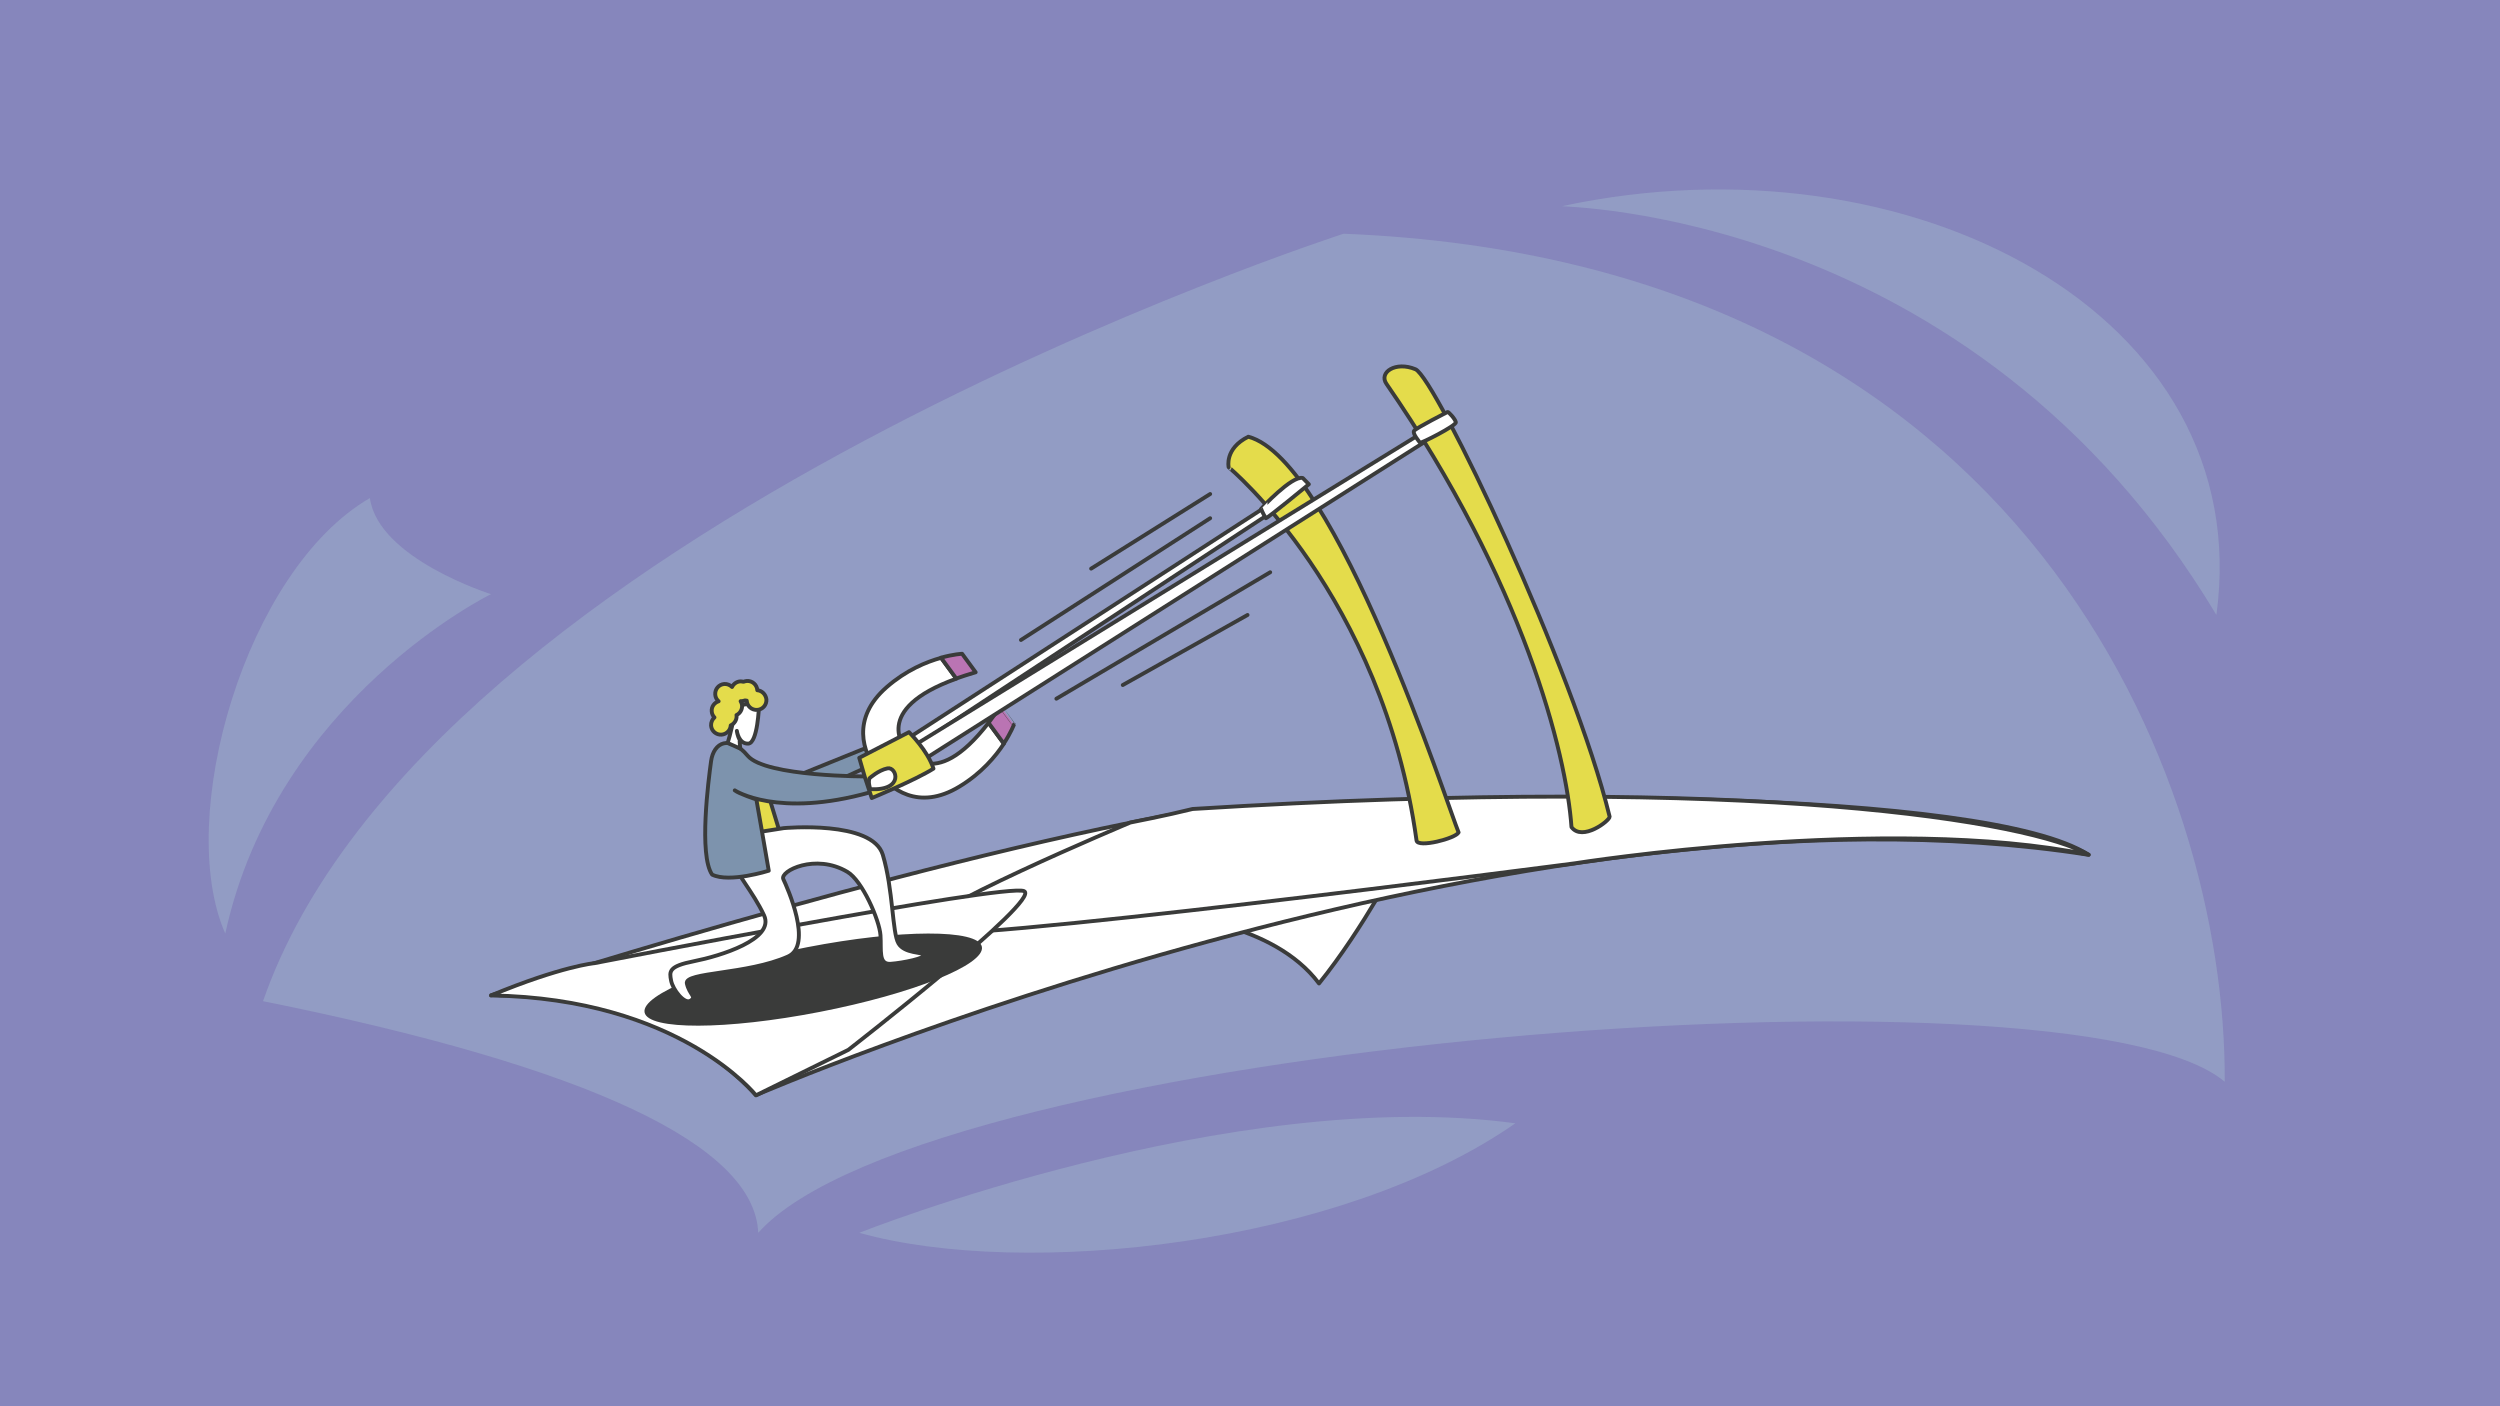 <?xml version="1.0" encoding="UTF-8"?>
<!-- Generator: Adobe Illustrator 24.0.0, SVG Export Plug-In . SVG Version: 6.00 Build 0)  -->
<svg xmlns="http://www.w3.org/2000/svg" xmlns:xlink="http://www.w3.org/1999/xlink" version="1.1" id="Design" x="0px" y="0px" viewBox="0 0 1920 1080" style="enable-background:new 0 0 1920 1080;" xml:space="preserve">
<rect x="0" y="0" width="1920" height="1080" fill="#808080" stroke="none"/>
<style type="text/css">
	.st0{fill:#8686BC;}
	.st1{opacity:0.5;fill:#9FB3CC;}
	.st2{fill:#FFFFFF;stroke:#3A3B3A;stroke-width:3;stroke-linecap:round;stroke-linejoin:round;stroke-miterlimit:10;}
	.st3{fill:#3A3B3A;}
	.st4{fill:#E4DC4B;stroke:#3A3B3A;stroke-width:3;stroke-linecap:round;stroke-linejoin:round;stroke-miterlimit:10;}
	.st5{fill:#7D93AD;stroke:#3A3B3A;stroke-width:3;stroke-linecap:round;stroke-linejoin:round;stroke-miterlimit:10;}
	.st6{fill:#BA74B3;stroke:#3A3B3A;stroke-width:3;stroke-linecap:round;stroke-linejoin:round;stroke-miterlimit:10;}
	.st7{fill:none;stroke:#3A3B3A;stroke-width:3;stroke-linecap:round;stroke-linejoin:round;stroke-miterlimit:10;}
</style>
<polygon class="st0" points="1625,0 1229.8,0 690.2,0 295,0 0,0 0,1080 264,1080 621.2,1080 1298.8,1080 1656,1080 1920,1080   1920,0 "></polygon>
<path class="st1" d="M1031.9,179.5c0,0-704.1,227-829.9,589.4c251.6,50.7,377.6,110.8,380.3,177.9  c129.8-145.3,1008.9-215.2,1126.3-116C1709.9,598.8,1557.1,200.5,1031.9,179.5z"></path>
<g>
	<g>
		<path class="st2" d="M898.6,703.4c0,0,78.7,4.2,114.4,51.9c34.2-42.3,63.3-98.7,63.3-98.7L898.6,703.4z"></path>
		<path class="st2" d="M580.6,841.1c0,0,585.2-253.3,1023.5-184.6c-77.8-50.3-460.3-51.3-692.5-33.1    c-222.4,40.2-534.5,141-534.5,141S506.8,759.5,580.6,841.1z"></path>
		<path class="st2" d="M868.1,631.7c0,0-169.7,71.1-162.7,83.7c7.1,12.6,504.2-52.4,504.2-52.4s240.6-38.2,394.5-6.6    c-43-24.9-252.4-62.3-688.2-35.1C896.4,626.2,868.1,631.7,868.1,631.7z"></path>
		<path class="st2" d="M456.6,739.7c0,0,316.1-61.6,329.9-55.3c13.9,6.3-135,121.9-135,121.9l-70.9,34.9c0,0-58.8-74.4-203.5-76.7    C431.3,742,456.6,739.7,456.6,739.7z"></path>
	</g>
	
		<ellipse transform="matrix(0.982 -0.191 0.191 0.982 -131.915 132.667)" class="st3" cx="624" cy="752.4" rx="131.9" ry="25.3"></ellipse>
	<polygon class="st2" points="977.8,385.5 693.7,569.4 698.3,576.2 982.3,389.6  "></polygon>
	<path class="st4" d="M589.7,609.2c0,0,11.1,36,11.1,36.6c0,0.6-30.4,5-30.4,4.2c-0.1-0.8-5.5-28.1-5.5-28.1l5.6-19.1L589.7,609.2z"></path>
	<path class="st2" d="M586.1,638.5l15.8-2.5c0,0,68.1-6.3,76.1,20.5c8,26.7,7.2,59.9,12,68c4.7,8,18.6,6.5,19.8,8.9   c1.3,2.4-16,6.1-25.7,6.8c-9.7,0.7-7.1-10.4-7.9-22c-0.8-11.6-14-41.9-25.4-48.6c-24.4-14.5-52.1-0.6-49.2,5.6   c2.9,6.2,23,50.7,3.6,59.4c-31.1,13.9-79.7,11.9-77.7,20.7c2,8.8,7.7,10.1,2.9,13.2c-4.8,3.1-13.7-8.5-15-15.4s-2.2-11,17.6-14.9   c19.8-3.9,62.3-16.8,53.8-35.2c-8.5-18.3-23-34.1-23.1-40.8S586.1,638.5,586.1,638.5z"></path>
	<polygon class="st5" points="613.7,595.2 673,571.2 673.9,585.4 620.9,609.7  "></polygon>
	<path class="st5" d="M564.3,607c0,0,32.7,21.7,104.3,1.4c-0.6-8-2.2-12.1-2.2-12.1s-78.5,0.4-92.2-15.9   c-13.7-16.3-26.1-10.4-28.1,4.2s-9.5,72,0.8,87.1c13.3,6.6,43.5-3,43.5-3l-5.3-30.7l-4.2-24C580.7,613.9,567.5,609.6,564.3,607z"></path>
	<path class="st2" d="M565.9,561.3c0,0,1.3,10.1,8.7,9.8c7.4-0.2,8.3-29.1,8.3-29.1s-16.6-5.8-19,7.4c-2.4,13.2-5.1,21.2-5.1,21.2   l9.7,4.3c0,0-0.6-6.2-0.4-6.7C566.3,565.2,565.9,561.3,565.9,561.3z"></path>
	<path class="st4" d="M581.6,530.1c0,0,0-0.1,0-0.1c-0.3-4.2-3.9-7.3-8.1-7c-0.9,0.1-1.7,0.3-2.5,0.6c-0.8-0.2-1.7-0.3-2.5-0.3   c-2.8,0.2-5.1,1.9-6.3,4.3c-1.5-1.5-3.6-2.4-5.9-2.3c-4.2,0.3-7.3,3.9-7,8.1c0.1,2.1,1.1,3.9,2.6,5.2c-3.3,1-5.6,4.2-5.3,7.7   c0.1,1.8,0.9,3.5,2.1,4.7c-1.7,1.5-2.7,3.8-2.6,6.2c0.3,4.2,3.9,7.3,8.1,7c3.8-0.3,6.8-3.4,7-7.1c2.8-1.3,4.7-4.2,4.5-7.4   c0-0.2,0-0.3-0.1-0.5c2.7-1.3,4.5-4.2,4.3-7.3c-0.1-1.3-0.5-2.4-1.1-3.4c0.3,0,0.6,0,0.9,0c0.9-0.1,1.7-0.3,2.5-0.6   c0.4,0.1,0.8,0.2,1.3,0.2c0,0,0,0.1,0,0.1c0.3,4.2,3.9,7.3,8.1,7c4.2-0.3,7.3-3.9,7-8.1C588.1,533.3,585.2,530.4,581.6,530.1z"></path>
	<g>
		<path class="st2" d="M759.2,555.1c-43.1,55.9-63.4,20.3-63.4,20.3s-27.8-30.3,38.7-54.2l-11.7-16c-11.3,3.1-26.9,9.5-41.8,22.5    c-27.7,24.2-18,50.2-7.7,64.2c10.2,14,32,31.3,63.5,12.2c16.9-10.2,27.8-23.2,34.2-33L759.2,555.1z"></path>
		<path class="st6" d="M749.3,516.3c-2.8-3.8-10.4-14.2-10.4-14.2s-6.5,0.3-16.2,3l11.7,16C738.9,519.5,743.9,517.9,749.3,516.3z"></path>
		<path class="st6" d="M768.3,542.4c-3.1,4.7-6.2,8.9-9.1,12.7l11.7,16c5.5-8.4,7.8-14.6,7.8-14.6S771.1,546.2,768.3,542.4z"></path>
	</g>
	<path class="st4" d="M1087.9,645.5c0.8,6,30.2-1.6,32.3-6.2c-7.7-18.3-94.3-286.2-161.5-303.9c-18.4,9.1-15.1,23.4-15.1,23.4   S1061.7,456.6,1087.9,645.5z"></path>
	<polygon class="st2" points="1098.7,328.4 702.7,572.1 708,584.3 1099.2,336.2  "></polygon>
	<path class="st4" d="M659.9,582l4.2,14.5l5.4,16.4c0,0,33.3-13.7,47.4-22.6c-4.4-13.9-18.8-28-18.8-28L659.9,582z"></path>
	<path class="st2" d="M667.8,597.7c0,0,6.8-6.2,13.8-7.6c7-1.5,13.2,17.3-13.2,16C666.4,600.2,667.8,597.7,667.8,597.7z"></path>
	<path class="st4" d="M1064.8,294.8c-6.1-8.8,7-17.6,22.3-11.2s121.8,230.8,149.1,343.6c0.2,3-21,19.3-29.3,8   C1203,578.9,1170,447,1064.8,294.8z"></path>
	<path class="st2" d="M1111.8,316.4c0.7-0.1,5.8,5.3,6.3,7.9c0.4,2.6-26.9,16.4-27.5,15.7c-0.5-0.7-6-7-4.6-9.1   C1087.3,328.8,1111.8,316.4,1111.8,316.4z"></path>
	<path class="st2" d="M1000.5,367.1l4.7,4.8c0,0-30.9,25.5-33,26.1c-2.6-4.1-3.7-7.3-3.7-7.3S992.1,365.1,1000.5,367.1z"></path>
</g>
<line class="st7" x1="975.5" y1="439.5" x2="811.3" y2="536.6"></line>
<line class="st7" x1="958.1" y1="472.3" x2="862.3" y2="526.1"></line>
<line class="st7" x1="929.4" y1="398" x2="784.1" y2="491.5"></line>
<line class="st7" x1="929.4" y1="379.4" x2="838" y2="436.7"></line>
<path class="st1" d="M1199.8,158.3c-4.6,1,314.6,0.3,502.4,314C1733.6,241.3,1467.1,101,1199.8,158.3z"></path>
<path class="st1" d="M659.9,946.8c0,0,286.3-113.8,503.9-84.1C1029.2,956.6,786.8,982.3,659.9,946.8z"></path>
<path class="st1" d="M377.1,456.3c0,0-164.9,80.6-204.1,260.7c-39.1-89.1,15.7-279.4,111.1-334.5  C290.4,429.1,377.1,456.3,377.1,456.3z"></path>
</svg>
